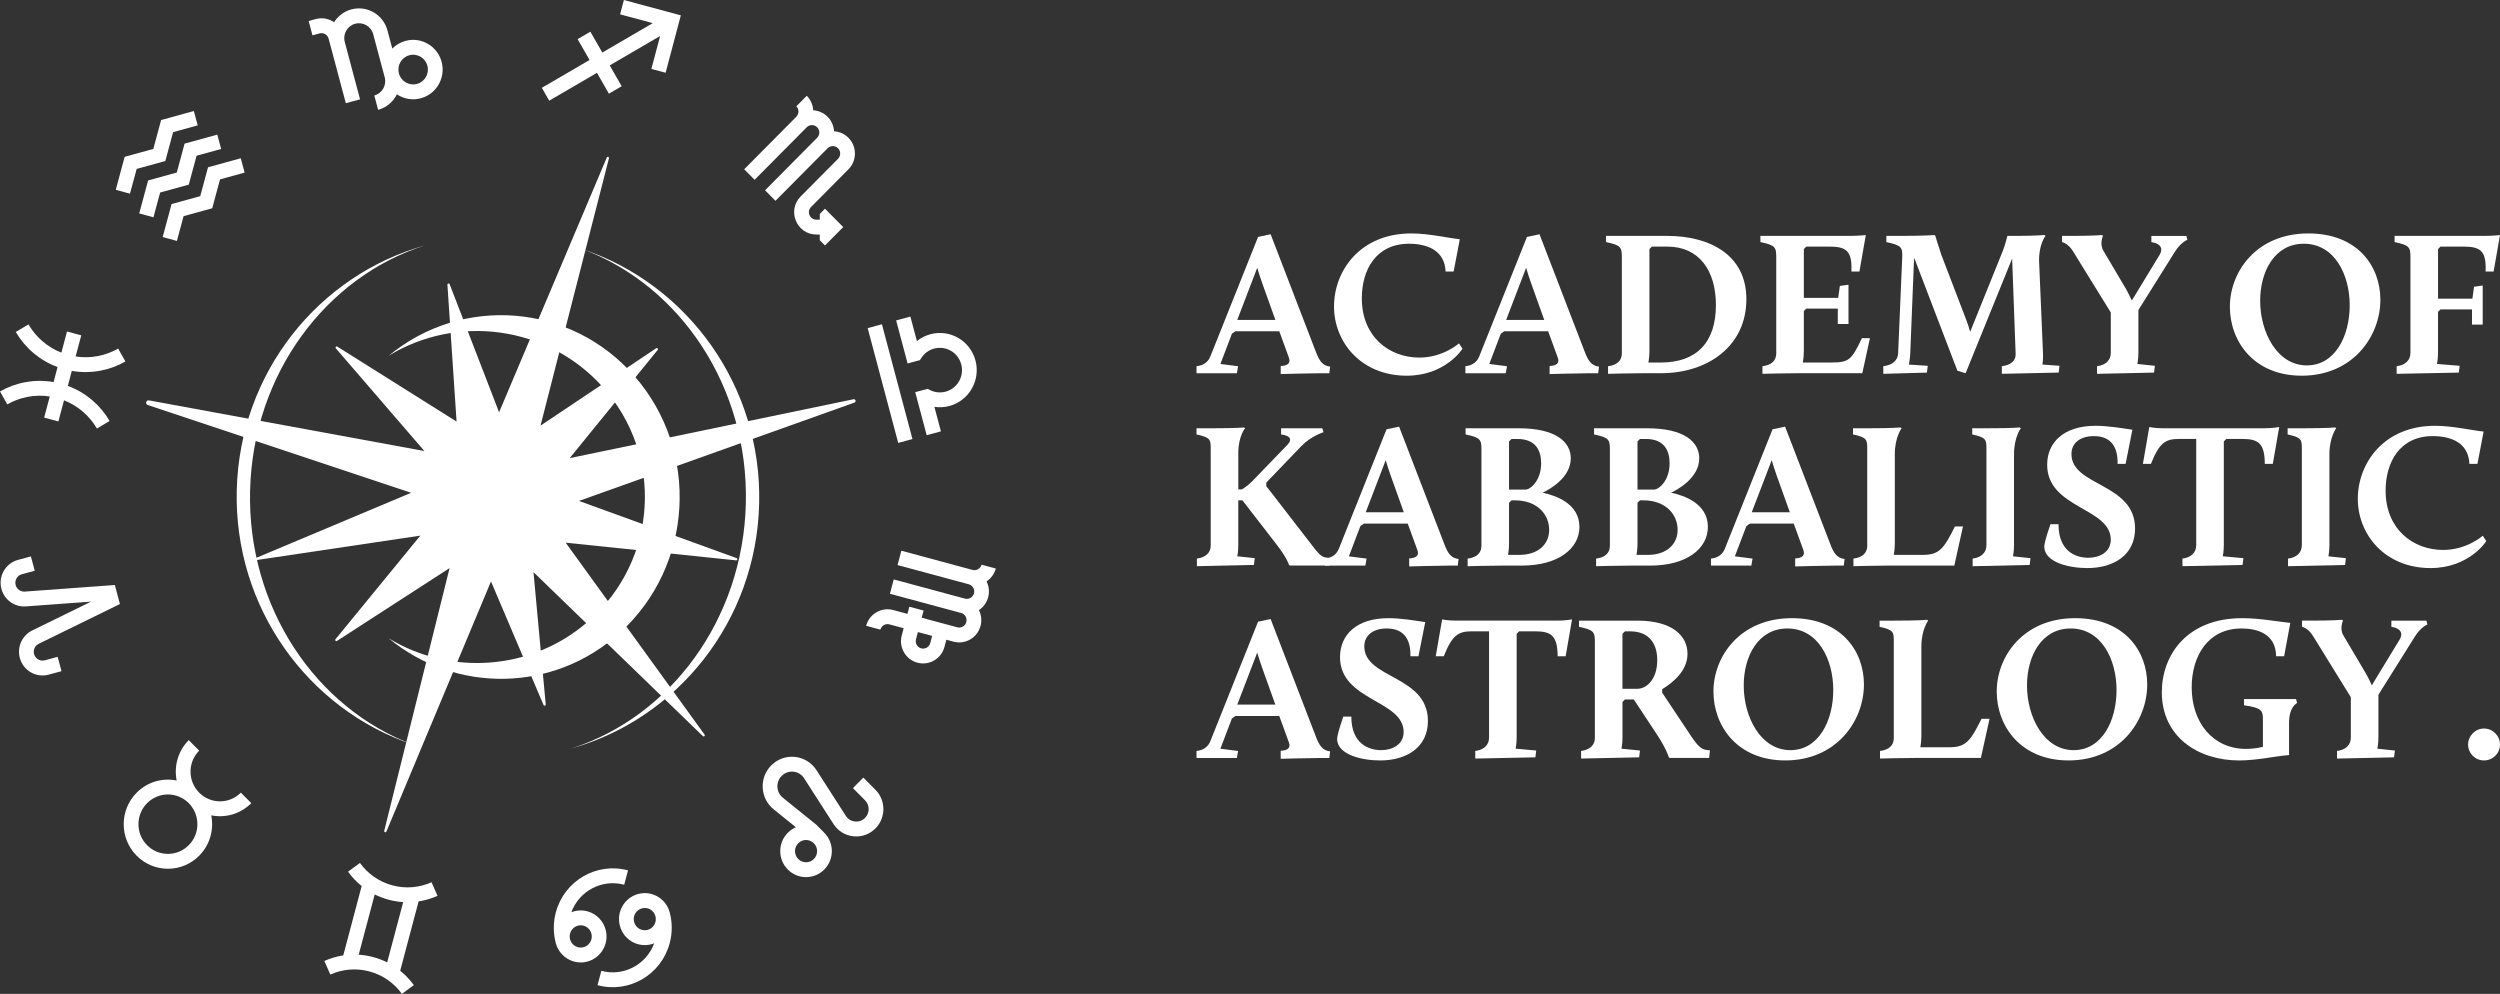 <?xml version="1.0" encoding="UTF-8"?> <svg xmlns="http://www.w3.org/2000/svg" id="Layer_1" version="1.1" viewBox="0 0 1824.46 725.31"><rect x="0" y="0" width="1824.46" height="725.31" fill="#333333" stroke="none"/><defs><style> .st0 { fill-rule: evenodd; } .st0, .st1 { fill: #fff; } </style></defs><g><path class="st1" d="M873.19,267.26c5.86-.6,8.71-3.76,10.07-7.06l34.86-87.29,9.17-1.95,32.9,85.49c2.55,6.76,4.81,10.37,10.52,11.12l-.6,4.81h-6.16c-7.06,0-29.3.6-29.3.6v-5.86c4.06-.15,7.66-1.5,6.01-6.01l-7.06-19.38h-32l-2.55,1.8-8.41,22.09,12.92,1.65-.9,5.11h-29.45v-5.11ZM917.51,195.45l-14.57,38.01h27.8l-9.46-26.44c-1.2-3.16-2.86-8.56-3.76-11.57Z"></path><path class="st1" d="M1029.89,170.36c13.07,0,27.34,3.46,35.46,4.21l-4.51,23.59h-5.86c-.6-15.02-12.77-20.28-26.74-20.28-24.04,0-34.41,19.08-34.41,39.81,0,27.95,19.83,43.27,42.07,43.27,17.28,0,28.85-10.37,28.85-10.37l2.55,3.91s-12.32,19.68-40.72,19.68c-33.2,0-53.04-24.49-53.04-50.48s18.93-53.34,56.34-53.34Z"></path><path class="st1" d="M1069.41,267.26c5.86-.6,8.71-3.76,10.07-7.06l34.86-87.29,9.17-1.95,32.9,85.49c2.55,6.76,4.81,10.37,10.52,11.12l-.6,4.81h-6.16c-7.06,0-29.3.6-29.3.6v-5.86c4.06-.15,7.66-1.5,6.01-6.01l-7.06-19.38h-32l-2.55,1.8-8.41,22.09,12.92,1.65-.9,5.11h-29.45v-5.11ZM1113.73,195.45l-14.57,38.01h27.8l-9.46-26.44c-1.2-3.16-2.86-8.56-3.76-11.57Z"></path><path class="st1" d="M1173.52,267.26c6.31-.75,10.07-3.91,10.07-9.32v-70.31c0-7.21-.75-8.71-11.57-10.97v-4.51h44.62c30.8,0,57.84,13.67,57.84,46.12,0,34.56-28.4,54.09-62.35,54.09h-12.92c-10.07,0-25.69.45-25.69.45v-5.56ZM1212.14,264.56c26.29,0,40.11-15.02,40.11-41.92,0-25.24-12.32-42.67-35.46-42.67h-11.27l-1.8,1.8v74.37c0,4.51-.75,8.41-.75,8.41h9.16Z"></path><path class="st1" d="M1286.21,267.26c6.31-.75,10.07-3.91,10.07-9.32v-70.31c0-7.21-.75-8.71-11.57-10.97v-4.51h65.36c6.16,0,11.57-.6,11.57-.6l-4.66,26.59h-5.86c.75-15.48-4.21-18.18-16.23-18.18h-16.68l-1.8,1.8v35.61h25.09l1.2-8.71,6.31-.9v28.7h-7.81v-11.27h-22.99l-1.8,1.8v29.15c0,4.51-.75,8.41-.75,8.41h20.88c12.92,0,14.72-1.95,22.24-17.73h5.86l-5.56,25.54h-47.18c-10.07,0-25.69.45-25.69.45v-5.56Z"></path><path class="st1" d="M1374.4,267.26c6.31-.75,10.52-3.91,10.82-9.32l3-70.31c.3-7.36-.75-8.56-11.57-10.97v-4.51h11.27c14.87,0,23.89-.6,23.89-.6l.6.6s1.5,5.41,4.36,13.82l18.18,47.48c1.05,2.55,2.1,6.01,2.85,8.71l23.89-59.2c1.35-3.31,3.3-10.82,3.3-10.82h7.36c12.17,0,19.68-.6,19.68-.6l.75.6s-5.11,6.31-4.66,18.93l2.85,67.31c.15,4.66-.45,7.66-.45,7.66l12.47.9-.6,4.96-41.47.9v-5.56c6.31-.75,10.22-3.76,10.07-8.86l-2.55-69.71-33.95,83.69-6.01-1.8-31.55-82.48s-.15,3.16-.3,6.01l-2.55,63.85c-.15,4.21-1.05,8.11-1.05,8.11l13.82.9-.6,4.96-31.85.9v-5.56Z"></path><path class="st1" d="M1530.35,267.26c6.31-.75,10.07-4.36,10.07-9.77v-29.45l-27.64-44.77c-3.6-5.86-7.96-6.61-7.96-6.61v-4.51h7.96c13.37,0,21.34-.6,21.34-.6l.6.6s-2.7,5.86.3,10.82l16.53,27.95c1.35,2.4,3.01,5.71,4.21,8.41l20.28-33.35c2.4-3.91,1.65-8.11-6.01-9.31v-4.51h25.54l.75,2.85s-4.66,1.65-9.01,8.56l-26.74,42.67v31.25c0,4.51-.75,8.11-.75,8.11l12.77,1.35-.6,4.96-41.62.9v-5.56Z"></path><path class="st1" d="M873.49,407.65c6.16-.75,10.07-4.21,10.07-9.32v-70.31c0-7.21,0-8.71-10.37-10.97v-4.51h10.97c18.93,0,23.74-.6,23.74-.6l.75.6s-4.96,5.71-4.96,18.18v26.44h2.7s4.36-2.7,7.21-5.71l26.14-27.04c2.7-2.85,3.16-6.31-4.81-7.36v-4.51h30.05l.9,2.85s-9.32,3.01-16.08,10.07l-25.69,26.74v2.55l33.8,43.72c5.86,7.66,7.36,8.26,11.12,8.56l1.65.15-.6,5.56h-28.85l-.6-.6s-1.05-4.66-9.77-15.78l-24.19-31.25h-3v33.2c0,4.36-.75,7.66-.75,7.66l12.77,1.35-.6,4.96-41.62.9v-5.56Z"></path><path class="st1" d="M966.94,407.65c5.86-.6,8.71-3.76,10.07-7.06l34.86-87.29,9.17-1.95,32.9,85.49c2.55,6.76,4.81,10.37,10.52,11.12l-.6,4.81h-6.16c-7.06,0-29.3.6-29.3.6v-5.86c4.06-.15,7.66-1.5,6.01-6.01l-7.06-19.38h-32l-2.55,1.8-8.41,22.09,12.92,1.65-.9,5.11h-29.45v-5.11ZM1011.26,335.83l-14.57,38.01h27.79l-9.46-26.44c-1.2-3.16-2.86-8.56-3.76-11.57Z"></path><path class="st1" d="M1071.06,407.65c6.31-.75,10.07-3.91,10.07-9.32v-70.31c0-7.21-.75-8.71-11.57-10.97v-4.51h38.61c27.49,0,38.16,10.07,38.16,21.94,0,14.27-15.78,22.84-20.58,25.09,9.31,1.95,26.89,7.81,26.89,24.94,0,15.78-15.32,28.25-42.07,28.25h-13.82c-10.07,0-25.69.45-25.69.45v-5.56ZM1108.77,404.95c14.27,0,21.79-8.26,21.79-18.18,0-11.12-8.41-21.63-25.09-21.63h-2.4l-1.8,1.8v29.75c0,4.51-.75,8.26-.75,8.26h8.26ZM1113.43,357.32c3.76-.3,11.27-6.76,11.27-19.23,0-9.46-4.06-17.73-17.28-17.73h-4.36l-1.8,1.8v35.16h12.17Z"></path><path class="st1" d="M1164.81,407.65c6.31-.75,10.07-3.91,10.07-9.32v-70.31c0-7.21-.75-8.71-11.57-10.97v-4.51h38.61c27.49,0,38.16,10.07,38.16,21.94,0,14.27-15.77,22.84-20.58,25.09,9.32,1.95,26.89,7.81,26.89,24.94,0,15.78-15.32,28.25-42.07,28.25h-13.82c-10.07,0-25.69.45-25.69.45v-5.56ZM1202.52,404.95c14.27,0,21.79-8.26,21.79-18.18,0-11.12-8.41-21.63-25.09-21.63h-2.4l-1.8,1.8v29.75c0,4.51-.75,8.26-.75,8.26h8.26ZM1207.18,357.32c3.76-.3,11.27-6.76,11.27-19.23,0-9.46-4.06-17.73-17.28-17.73h-4.36l-1.8,1.8v35.16h12.17Z"></path><path class="st1" d="M1248.64,407.65c5.86-.6,8.71-3.76,10.07-7.06l34.86-87.29,9.16-1.95,32.9,85.49c2.55,6.76,4.81,10.37,10.52,11.12l-.6,4.81h-6.16c-7.06,0-29.3.6-29.3.6v-5.86c4.06-.15,7.66-1.5,6.01-6.01l-7.06-19.38h-32l-2.55,1.8-8.41,22.09,12.92,1.65-.9,5.11h-29.45v-5.11ZM1292.97,335.83l-14.57,38.01h27.79l-9.47-26.44c-1.2-3.16-2.85-8.56-3.76-11.57Z"></path><path class="st1" d="M1352.61,407.65c6.31-.75,10.07-3.91,10.07-9.32v-70.31c0-7.21,0-8.71-10.37-10.97v-4.51h10.97c18.18,0,23.74-.6,23.74-.6l.75.6s-4.96,6.46-4.96,18.93v65.05c0,4.51-.75,8.41-.75,8.41h21.63c12.17,0,15.48-5.71,22.99-20.73h5.86l-6.31,28.55h-47.93c-10.07,0-25.69.45-25.69.45v-5.56Z"></path><path class="st1" d="M1439.6,407.65c6.31-.75,10.07-4.36,10.07-9.77v-69.86c0-7.21,0-8.71-10.37-10.97v-4.51h10.97c18.78,0,23.74-.6,23.74-.6l.75.6s-4.96,6.46-4.96,18.93v66.41c0,4.51-.75,8.11-.75,8.11l12.77,1.35-.6,4.96-41.62.9v-5.56Z"></path><path class="st1" d="M1496.39,382.56h5.86c0,19.68,12.47,24.49,21.78,24.49,8.11,0,16.38-4.06,16.38-13.22,0-23.44-46.42-22.69-46.42-54.69,0-16.08,11.87-28.4,35.31-28.4,8.86,0,18.78,1.65,26.89,2.86l-4.96,24.94h-5.86c.3-11.42-4.06-20.28-17.28-20.28-10.07,0-16.38,5.11-16.38,13.07,0,23.74,46.43,21.03,46.43,54.39,0,19.38-15.63,28.85-34.86,28.85-13.52,0-30.95-4.21-31.4-15.33,0-1.65.45-4.96,4.51-16.68Z"></path><path class="st1" d="M1592.7,407.65c6.31-.75,10.07-4.36,10.07-9.77v-77.53h-12.92c-9.62,0-14.12,3.01-20.13,18.18h-5.86l4.66-26.89s3.91.9,10.07.9h73.92c6.16,0,10.82-.9,10.82-.9l-4.66,26.89h-5.86c0-15.17-4.96-18.18-16.23-18.18h-11.87l-1.8,1.8v75.72c0,4.51-.75,8.11-.75,8.11l15.02,1.35-.6,4.96-43.87.9v-5.56Z"></path><path class="st1" d="M1669.77,407.65c6.31-.75,10.07-4.36,10.07-9.77v-69.86c0-7.21,0-8.71-10.37-10.97v-4.51h10.97c18.78,0,23.74-.6,23.74-.6l.75.6s-4.96,6.46-4.96,18.93v66.41c0,4.51-.75,8.11-.75,8.11l12.77,1.35-.6,4.96-41.62.9v-5.56Z"></path><path class="st1" d="M1777.04,310.74c13.07,0,27.34,3.46,35.46,4.21l-4.51,23.59h-5.86c-.6-15.02-12.77-20.28-26.74-20.28-24.04,0-34.41,19.08-34.41,39.81,0,27.95,19.83,43.27,42.07,43.27,17.28,0,28.85-10.37,28.85-10.37l2.55,3.91s-12.32,19.68-40.72,19.68c-33.2,0-53.04-24.49-53.04-50.48s18.93-53.34,56.34-53.34Z"></path><path class="st1" d="M873.19,548.04c5.86-.6,8.71-3.76,10.07-7.06l34.86-87.29,9.16-1.95,32.9,85.49c2.55,6.76,4.81,10.37,10.52,11.12l-.6,4.81h-6.16c-7.06,0-29.3.6-29.3.6v-5.86c4.06-.15,7.66-1.5,6.01-6.01l-7.06-19.38h-32l-2.55,1.8-8.41,22.09,12.92,1.65-.9,5.11h-29.45v-5.11ZM917.51,476.22l-14.57,38.01h27.79l-9.47-26.44c-1.2-3.16-2.85-8.56-3.76-11.57Z"></path><path class="st1" d="M980.32,522.95h5.86c0,19.68,12.47,24.49,21.79,24.49,8.11,0,16.38-4.06,16.38-13.22,0-23.44-46.43-22.69-46.43-54.69,0-16.08,11.87-28.4,35.31-28.4,8.86,0,18.78,1.65,26.89,2.86l-4.96,24.94h-5.86c.3-11.42-4.06-20.28-17.28-20.28-10.07,0-16.38,5.11-16.38,13.07,0,23.74,46.43,21.03,46.43,54.39,0,19.38-15.63,28.85-34.86,28.85-13.52,0-30.95-4.21-31.4-15.33,0-1.65.45-4.96,4.51-16.68Z"></path><path class="st1" d="M1076.62,548.04c6.31-.75,10.07-4.36,10.07-9.77v-77.53h-12.92c-9.62,0-14.12,3.01-20.13,18.18h-5.86l4.66-26.89s3.91.9,10.07.9h73.92c6.16,0,10.82-.9,10.82-.9l-4.66,26.89h-5.86c0-15.17-4.96-18.18-16.23-18.18h-11.87l-1.8,1.8v75.72c0,4.51-.75,8.11-.75,8.11l15.02,1.35-.6,4.96-43.87.9v-5.56Z"></path><path class="st1" d="M1153.84,548.04c6.16-.75,10.07-4.21,10.07-9.32v-70.31c0-7.21-.75-8.71-11.57-10.97v-4.51h42.52c26.44,0,36.66,11.72,36.66,24.19s-10.67,21.03-18.48,25.84v2.55l21.79,32.75c5.86,8.71,8.71,8.86,11.42,9.17l1.65.15-.6,5.56h-28.85l-.6-.6s-1.95-6.46-8.56-16.38l-16.98-25.69h-6.46l-1.8,1.8v26.44c0,4.36-.75,7.66-.75,7.66l13.52,1.35-.6,4.96-42.37.9v-5.56ZM1195.01,502.66c6.61,0,14.42-6.91,14.42-20.88,0-12.02-5.86-21.03-19.83-21.03h-3.76l-1.8,1.8v40.11h10.97Z"></path><path class="st1" d="M1307.69,451.13c36.06,0,52.58,24.04,52.58,48.38,0,26.74-20.13,55.44-57.39,55.44-34.86,0-52.43-24.94-52.43-50.33s19.23-53.49,57.24-53.49ZM1306.64,547.44c20.73,0,31.25-21.64,31.25-43.87s-10.97-44.92-33.5-44.92c-21.33,0-31.85,20.28-31.85,41.62,0,22.69,12.17,47.18,34.11,47.18Z"></path><path class="st1" d="M1371.99,548.04c6.31-.75,10.07-3.91,10.07-9.32v-70.31c0-7.21,0-8.71-10.37-10.97v-4.51h10.97c18.18,0,23.74-.6,23.74-.6l.75.6s-4.96,6.46-4.96,18.93v65.05c0,4.51-.75,8.41-.75,8.41h21.64c12.17,0,15.47-5.71,22.99-20.73h5.86l-6.31,28.55h-47.93c-10.07,0-25.69.45-25.69.45v-5.56Z"></path><path class="st1" d="M1514.42,451.13c36.06,0,52.59,24.04,52.59,48.38,0,26.74-20.13,55.44-57.39,55.44-34.86,0-52.44-24.94-52.44-50.33s19.23-53.49,57.24-53.49ZM1513.37,547.44c20.73,0,31.25-21.64,31.25-43.87s-10.97-44.92-33.5-44.92c-21.34,0-31.85,20.28-31.85,41.62,0,22.69,12.17,47.18,34.1,47.18Z"></path><path class="st1" d="M1636.27,451.13c12.92,0,27.19,2.7,35.16,3.46l-4.51,24.34h-5.86c-.15-16.53-13.97-20.28-25.24-20.28-24.49,0-36.36,20.13-36.36,42.97,0,25.69,15.48,44.92,39.66,44.92,3.61,0,7.96-.45,12.32-1.5v-19.38c0-7.21-.6-9.01-13.82-10.97v-4.51h38.01l.75,2.86s-5.86,2.7-5.86,14.27v23.74c-10.22.75-23.44,3.91-36.36,3.91-30.5,0-56.49-17.58-56.49-49.73,0-27.04,18.18-54.09,58.59-54.09Z"></path><path class="st1" d="M1705.53,548.04c6.31-.75,10.07-4.36,10.07-9.77v-29.45l-27.65-44.77c-3.61-5.86-7.96-6.61-7.96-6.61v-4.51h7.96c13.37,0,21.33-.6,21.33-.6l.6.6s-2.7,5.86.3,10.82l16.53,27.95c1.35,2.4,3,5.71,4.21,8.41l20.28-33.35c2.4-3.91,1.65-8.11-6.01-9.31v-4.51h25.54l.75,2.85s-4.66,1.65-9.01,8.56l-26.74,42.67v31.25c0,4.51-.75,8.11-.75,8.11l12.77,1.35-.6,4.96-41.62.9v-5.56Z"></path><path class="st1" d="M1684.58,170.36c36.06,0,52.58,24.04,52.58,48.38,0,26.74-20.13,55.44-57.39,55.44-34.86,0-52.44-24.94-52.44-50.33s19.23-53.49,57.24-53.49ZM1683.53,266.66c20.73,0,31.25-21.64,31.25-43.87s-10.97-44.92-33.5-44.92c-21.33,0-31.85,20.28-31.85,41.62,0,22.69,12.17,47.18,34.1,47.18Z"></path><path class="st1" d="M1749.03,267.26c6.31-.75,10.07-4.36,10.07-9.77v-69.86c0-7.21-.75-8.71-11.57-10.97v-4.51h65.36c6.16,0,11.57-.6,11.57-.6l-4.66,26.59h-5.86c.75-15.48-4.21-18.18-16.23-18.18h-16.68l-1.8,1.8v36.21h25.09l1.2-8.71,6.31-.9v28.55h-7.81v-11.12h-22.99l-1.8,1.8v29.9c0,4.51-.75,8.11-.75,8.11l16.53,1.35-.6,4.96-45.37.9v-5.56Z"></path><path class="st1" d="M1812.74,531.66c6.46,0,11.72,5.26,11.72,11.72s-5.26,11.57-11.72,11.57-11.57-5.26-11.57-11.57,5.26-11.72,11.57-11.72Z"></path></g><g><g><path class="st1" d="M479.96,255.38l-64.19,78.94,207.1-42.94c1.54-.32,2.17,1.9.68,2.43l-201.05,71.76,115.08,41.76c.92.33.61,1.71-.37,1.61l-124.39-12.9,101.37,140.08c.6.82-.52,1.79-1.25,1.09l-123.61-119.66,8.93,96.55c.09.95-1.22,1.28-1.59.4l-38.35-90.17-76.36,182.59c-.4.95-1.82.48-1.58-.52l47.71-191.82-82.17,53.16c-.8.52-1.7-.49-1.1-1.23l61.93-75.62-119.24,17.78c-.97.14-1.35-1.21-.44-1.59l112.96-47.45-192.19-64.06c-2.06-.69-1.27-3.77.87-3.38l201,36.98-64.64-74.97c-.62-.72.26-1.76,1.07-1.25l87.06,54.71-6.68-99.9c-.06-.95,1.26-1.24,1.61-.36l36.09,93.47,78.61-185.92c.4-.95,1.83-.47,1.57.53l-49.95,195.14,84.42-56.48c.79-.53,1.71.48,1.11,1.22Z"></path><path class="st1" d="M452.3,461.86c-48.39,43.83-119.94,44.23-168.64,3.97,44.89,27.42,104.4,23.85,145.86-12.59,50.59-44.47,55.12-121.04,10.13-171.04-40.18-44.65-106.28-53-155.98-22.6,53.78-44.43,132.91-38.31,179.4,14.92,47.83,54.76,43.01,138.63-10.77,187.34Z"></path><g><path class="st1" d="M182.51,357.94c-2.09,85.22,47.88,158.81,118.77,185.48-76.38-25.74-130.61-99.84-128.5-185.74,2.11-85.85,59.86-156.94,137.34-178.59-72.06,22.88-125.52,93.67-127.6,178.85Z"></path><path class="st1" d="M554.02,367.71c-2.11,85.86-59.86,156.94-137.35,178.6,72.06-22.87,125.54-93.67,127.63-178.86,2.09-85.14-47.78-158.67-118.56-185.41,76.26,25.81,130.39,99.86,128.29,185.67Z"></path></g></g><g><path class="st0" d="M225.24,15.31l5.19-1.41c4.76-1.29,9.6-.29,13.36,2.33,2.78-4.45,7.17-7.89,12.6-9.36,11.47-3.11,23.27,3.75,26.36,15.31l3.54,13.27c2.58-2.61,5.86-4.59,9.64-5.62,11.47-3.11,23.27,3.75,26.36,15.31s-3.72,23.46-15.19,26.57c-6.2,1.68-12.5.45-17.47-2.87-2.65,5.38-7.49,9.63-13.69,11.31l-2.79-10.47c5.74-1.55,9.14-7.5,7.59-13.28l-8.38-31.41c-1.54-5.78-7.44-9.21-13.18-7.65-5.74,1.55-9.14,7.5-7.59,13.28l11.17,41.88-10.39,2.81-12.56-47.11c-.77-2.89-3.72-4.6-6.59-3.83l-5.19,1.41-2.79-10.47ZM291.14,53.59c1.54,5.78,7.44,9.21,13.18,7.65,5.74-1.55,9.14-7.5,7.59-13.28s-7.44-9.21-13.18-7.65c-5.74,1.55-9.14,7.5-7.59,13.28Z"></path><path class="st1" d="M476.36,16.89l-23.83-6.41,2.77-10.47,41.56,11.19-11.1,41.89-10.39-2.8,6.36-24.01-36.77,21.44,8.73,15.21-9.31,5.43-8.73-15.21-34.84,20.32-5.39-9.38,34.84-20.32-8.73-15.21,9.31-5.43,8.73,15.21,36.77-21.44Z"></path><path class="st1" d="M581.13,77.53c2.1,2.12,2.1,5.55,0,7.67l-38.03,38.33,7.61,7.67,38.03-38.33c2.1-2.12,5.51-2.12,7.61,0,2.1,2.12,2.1,5.55,0,7.67l-38.03,38.33,7.61,7.67,38.03-38.33c2.1-2.12,5.51-2.12,7.61,0,2.1,2.12,2.1,5.55,0,7.67l-27.27,27.49c-10.16,10.24-2.97,27.76,11.41,27.76h2.55v4.16s3.8,3.83,3.8,3.83l13.31-13.41-13.31-13.41-3.8,3.83v4.16h-2.55c-4.79,0-7.19-5.84-3.8-9.25l27.27-27.49c6.3-6.35,6.3-16.65,0-23-2.92-2.94-6.69-4.52-10.51-4.74-.21-3.85-1.78-7.65-4.7-10.59-2.92-2.94-6.69-4.52-10.51-4.74-.21-3.85-1.78-7.65-4.7-10.59l-7.61,7.67Z"></path><g><path class="st1" d="M90.98,114.44l20.91-5.76,5.69-21.08,23.87-6.58,2.84,10.46-17.95,4.95-5.69,21.08-20.91,5.76-4.88,18.1-10.38-2.85,6.5-24.07Z"></path><path class="st1" d="M125.22,148.91l20.91-5.76,5.69-21.08,23.87-6.58,2.84,10.46-17.95,4.95-5.69,21.08-20.91,5.76-4.88,18.1-10.38-2.85,6.5-24.07Z"></path><path class="st1" d="M108.1,131.68l-6.5,24.07,10.38,2.85,4.88-18.1,20.91-5.76,5.69-21.08,17.95-4.95-2.84-10.46-23.87,6.58-5.69,21.08-20.91,5.76Z"></path></g><g><path class="st1" d="M681.74,254.4c8.61-2.32,17.45,2.82,19.76,11.5,2.31,8.67-2.8,17.59-11.41,19.92-3.96,1.07-7.95.56-11.35-1.14l-1.82-.91-9,2.43,8.35,31.41,10.39-2.81-4.76-17.89c3.55.54,7.28.37,10.97-.63,14.34-3.87,22.85-18.74,19.01-33.19-3.84-14.46-18.59-23.04-32.93-19.16-3.69,1-7,2.73-9.81,4.99l-4.76-17.89-10.39,2.81,8.35,31.41,9-2.43,1.12-1.71c2.1-3.19,5.31-5.64,9.26-6.71Z"></path><path class="st1" d="M643.61,236.64l-10.39,2.81,22.28,83.77,10.39-2.81-22.28-83.77Z"></path></g><path class="st0" d="M716.34,412.09c-.77,2.89-3.72,4.61-6.59,3.83l-51.95-14.02-2.78,10.47,51.95,14.02c2.87.77,4.57,3.75,3.8,6.64-.77,2.89-3.72,4.61-6.59,3.83l-51.95-14.02-2.78,10.47,51.95,14.02c2.87.77,4.57,3.75,3.8,6.64-.77,2.89-3.72,4.61-6.59,3.83l-25.97-7.01,1.39-5.24-10.39-2.8-1.39,5.24-10.39-2.8c-8.61-2.32-17.45,2.83-19.76,11.5l10.39,2.8c.77-2.89,3.72-4.61,6.59-3.83l10.39,2.8-1.39,5.24c-2.3,8.68,2.8,17.59,11.41,19.91,8.61,2.32,17.45-2.83,19.76-11.5l1.39-5.24,5.19,1.4c8.61,2.32,17.45-2.83,19.76-11.5,1.07-4.02.54-8.1-1.19-11.54,3.21-2.11,5.68-5.38,6.75-9.4,1.07-4.02.54-8.1-1.19-11.54,3.21-2.11,5.68-5.38,6.75-9.4l-10.39-2.8ZM680.26,464.08l-10.39-2.8-1.39,5.24c-.77,2.89.93,5.86,3.8,6.64,2.87.77,5.82-.94,6.59-3.83l1.39-5.24Z"></path><path class="st0" d="M571.32,582.17c-4.94-3.98-5.35-11.41-.88-15.92,4.78-4.82,12.74-3.97,16.41,1.75l21.4,33.32c6.85,10.67,21.72,12.25,30.63,3.26,7.73-7.8,7.73-20.43,0-28.23l-8.82-8.88-7.6,7.67,8.82,8.88c3.53,3.56,3.54,9.33,0,12.89-4.07,4.11-10.86,3.38-13.99-1.49l-21.4-33.32c-7.39-11.51-23.43-13.22-33.05-3.52-9,9.08-8.18,24.03,1.77,32.05l16.21,13.07c-2.14.92-4.14,2.27-5.89,4.03-7.35,7.41-7.35,19.42,0,26.83,7.35,7.41,19.27,7.4,26.62,0,7.35-7.41,7.35-19.42,0-26.83l-5.92-5.96-24.31-19.6ZM593.95,615.39c-3.15-3.17-8.26-3.17-11.41,0-3.15,3.18-3.15,8.32,0,11.5,3.15,3.17,8.26,3.17,11.41,0,3.15-3.18,3.15-8.32,0-11.5Z"></path><g><path class="st0" d="M477.42,688.42c-5.72,15.56-22.36,24.45-38.58,20.07l-2.78,10.47c22.95,6.19,46.54-7.54,52.68-30.68,2.02-7.62,1.9-15.33,0-22.45h0c-2.7-10.12-13.02-16.12-23.06-13.4-10.04,2.71-16,13.12-13.3,23.24s13.02,16.12,23.06,13.41c.68-.18,1.35-.41,1.99-.66ZM472.64,678.61c4.3-1.16,6.86-5.62,5.7-9.96-1.15-4.34-5.58-6.91-9.88-5.75-4.3,1.16-6.86,5.62-5.7,9.96,1.15,4.34,5.58,6.91,9.88,5.75Z"></path><path class="st0" d="M416.94,665.74c.64-.25,1.31-.47,1.99-.66,10.04-2.71,20.36,3.29,23.06,13.41s-3.26,20.52-13.3,23.24c-10.04,2.71-20.36-3.29-23.06-13.4h0c-1.9-7.12-2.03-14.83,0-22.45,6.14-23.13,29.73-36.87,52.68-30.68l-2.78,10.47c-16.22-4.37-32.86,4.52-38.58,20.07ZM425.9,691.25c4.3-1.16,6.86-5.62,5.7-9.96-1.15-4.34-5.58-6.91-9.88-5.75s-6.86,5.62-5.7,9.96,5.58,6.91,9.88,5.75Z"></path></g><path class="st0" d="M269.66,708.95c9.9,2.67,18.06,8.6,23.65,16.35l8.7-6.38c-2.82-3.9-6.15-7.43-9.95-10.48l13.43-50.61c4.8-.73,9.44-2.11,13.81-4.08l-4.37-9.9c-8.68,3.9-18.69,4.93-28.59,2.26-9.9-2.67-18.06-8.6-23.65-16.35l-8.7,6.38c2.82,3.9,6.15,7.43,9.95,10.48l-13.43,50.61c-4.8.73-9.44,2.11-13.81,4.08l4.37,9.9c8.68-3.9,18.69-4.93,28.59-2.26ZM261.78,696.73c3.54.22,7.11.79,10.67,1.75,3.56.96,6.94,2.26,10.11,3.85l11.68-43.99c-3.54-.22-7.11-.79-10.67-1.75s-6.94-2.26-10.11-3.85l-11.68,43.99Z"></path><path class="st0" d="M145.35,578.47c8.4,8.46,22.02,8.46,30.42-.01l7.61,7.66c-7.93,8-18.97,10.97-29.21,8.9,2.07,10.32-.87,21.45-8.8,29.45-12.59,12.71-33.03,12.72-45.63.02-12.61-12.69-12.62-33.29-.02-45.99,7.93-8,18.97-10.97,29.21-8.9-2.07-10.32.87-21.45,8.8-29.45l7.61,7.66c-8.4,8.47-8.39,22.2.01,30.66ZM137.75,586.14c8.4,8.46,8.41,22.19.01,30.66-8.4,8.47-22.02,8.48-30.42.01-8.4-8.46-8.41-22.19-.01-30.66,8.4-8.47,22.02-8.48,30.42-.01Z"></path><path class="st1" d="M35.48,492.35c-9.15,2.48-18.56-2.99-21.02-12.22-2.13-8.01,1.67-16.42,9.07-20.04l42.93-21.03-47.61,3.48c-8.21.6-15.68-4.76-17.81-12.76-2.46-9.22,2.97-18.71,12.12-21.19l9.4-2.54,2.79,10.47-9.4,2.54c-3.42.92-5.44,4.46-4.52,7.91.8,2.99,3.58,4.99,6.65,4.76l65.73-4.8,3.7,13.88-59.27,29.03c-2.76,1.35-4.18,4.49-3.39,7.48.92,3.44,4.43,5.48,7.84,4.56l9.4-2.54,2.79,10.47-9.4,2.54Z"></path><path class="st1" d="M46.71,292.14l-4.09,15.42-10.39-2.8,4.09-15.42c-10.99-1.69-21.85.54-31.03,5.77l-5.29-9.44c11.54-6.57,25.28-9.26,39.11-6.85l2.9-10.94c-13.18-4.87-23.76-14.11-30.5-25.61l9.26-5.52c5.37,9.15,13.68,16.54,24.04,20.6l4.09-15.42,10.39,2.8-4.09,15.42c10.99,1.69,21.85-.54,31.03-5.77l5.29,9.44c-11.54,6.57-25.28,9.26-39.11,6.85l-2.9,10.94c13.18,4.87,23.76,14.11,30.5,25.61l-9.26,5.52c-5.37-9.15-13.68-16.54-24.04-20.6Z"></path></g></g></svg> 